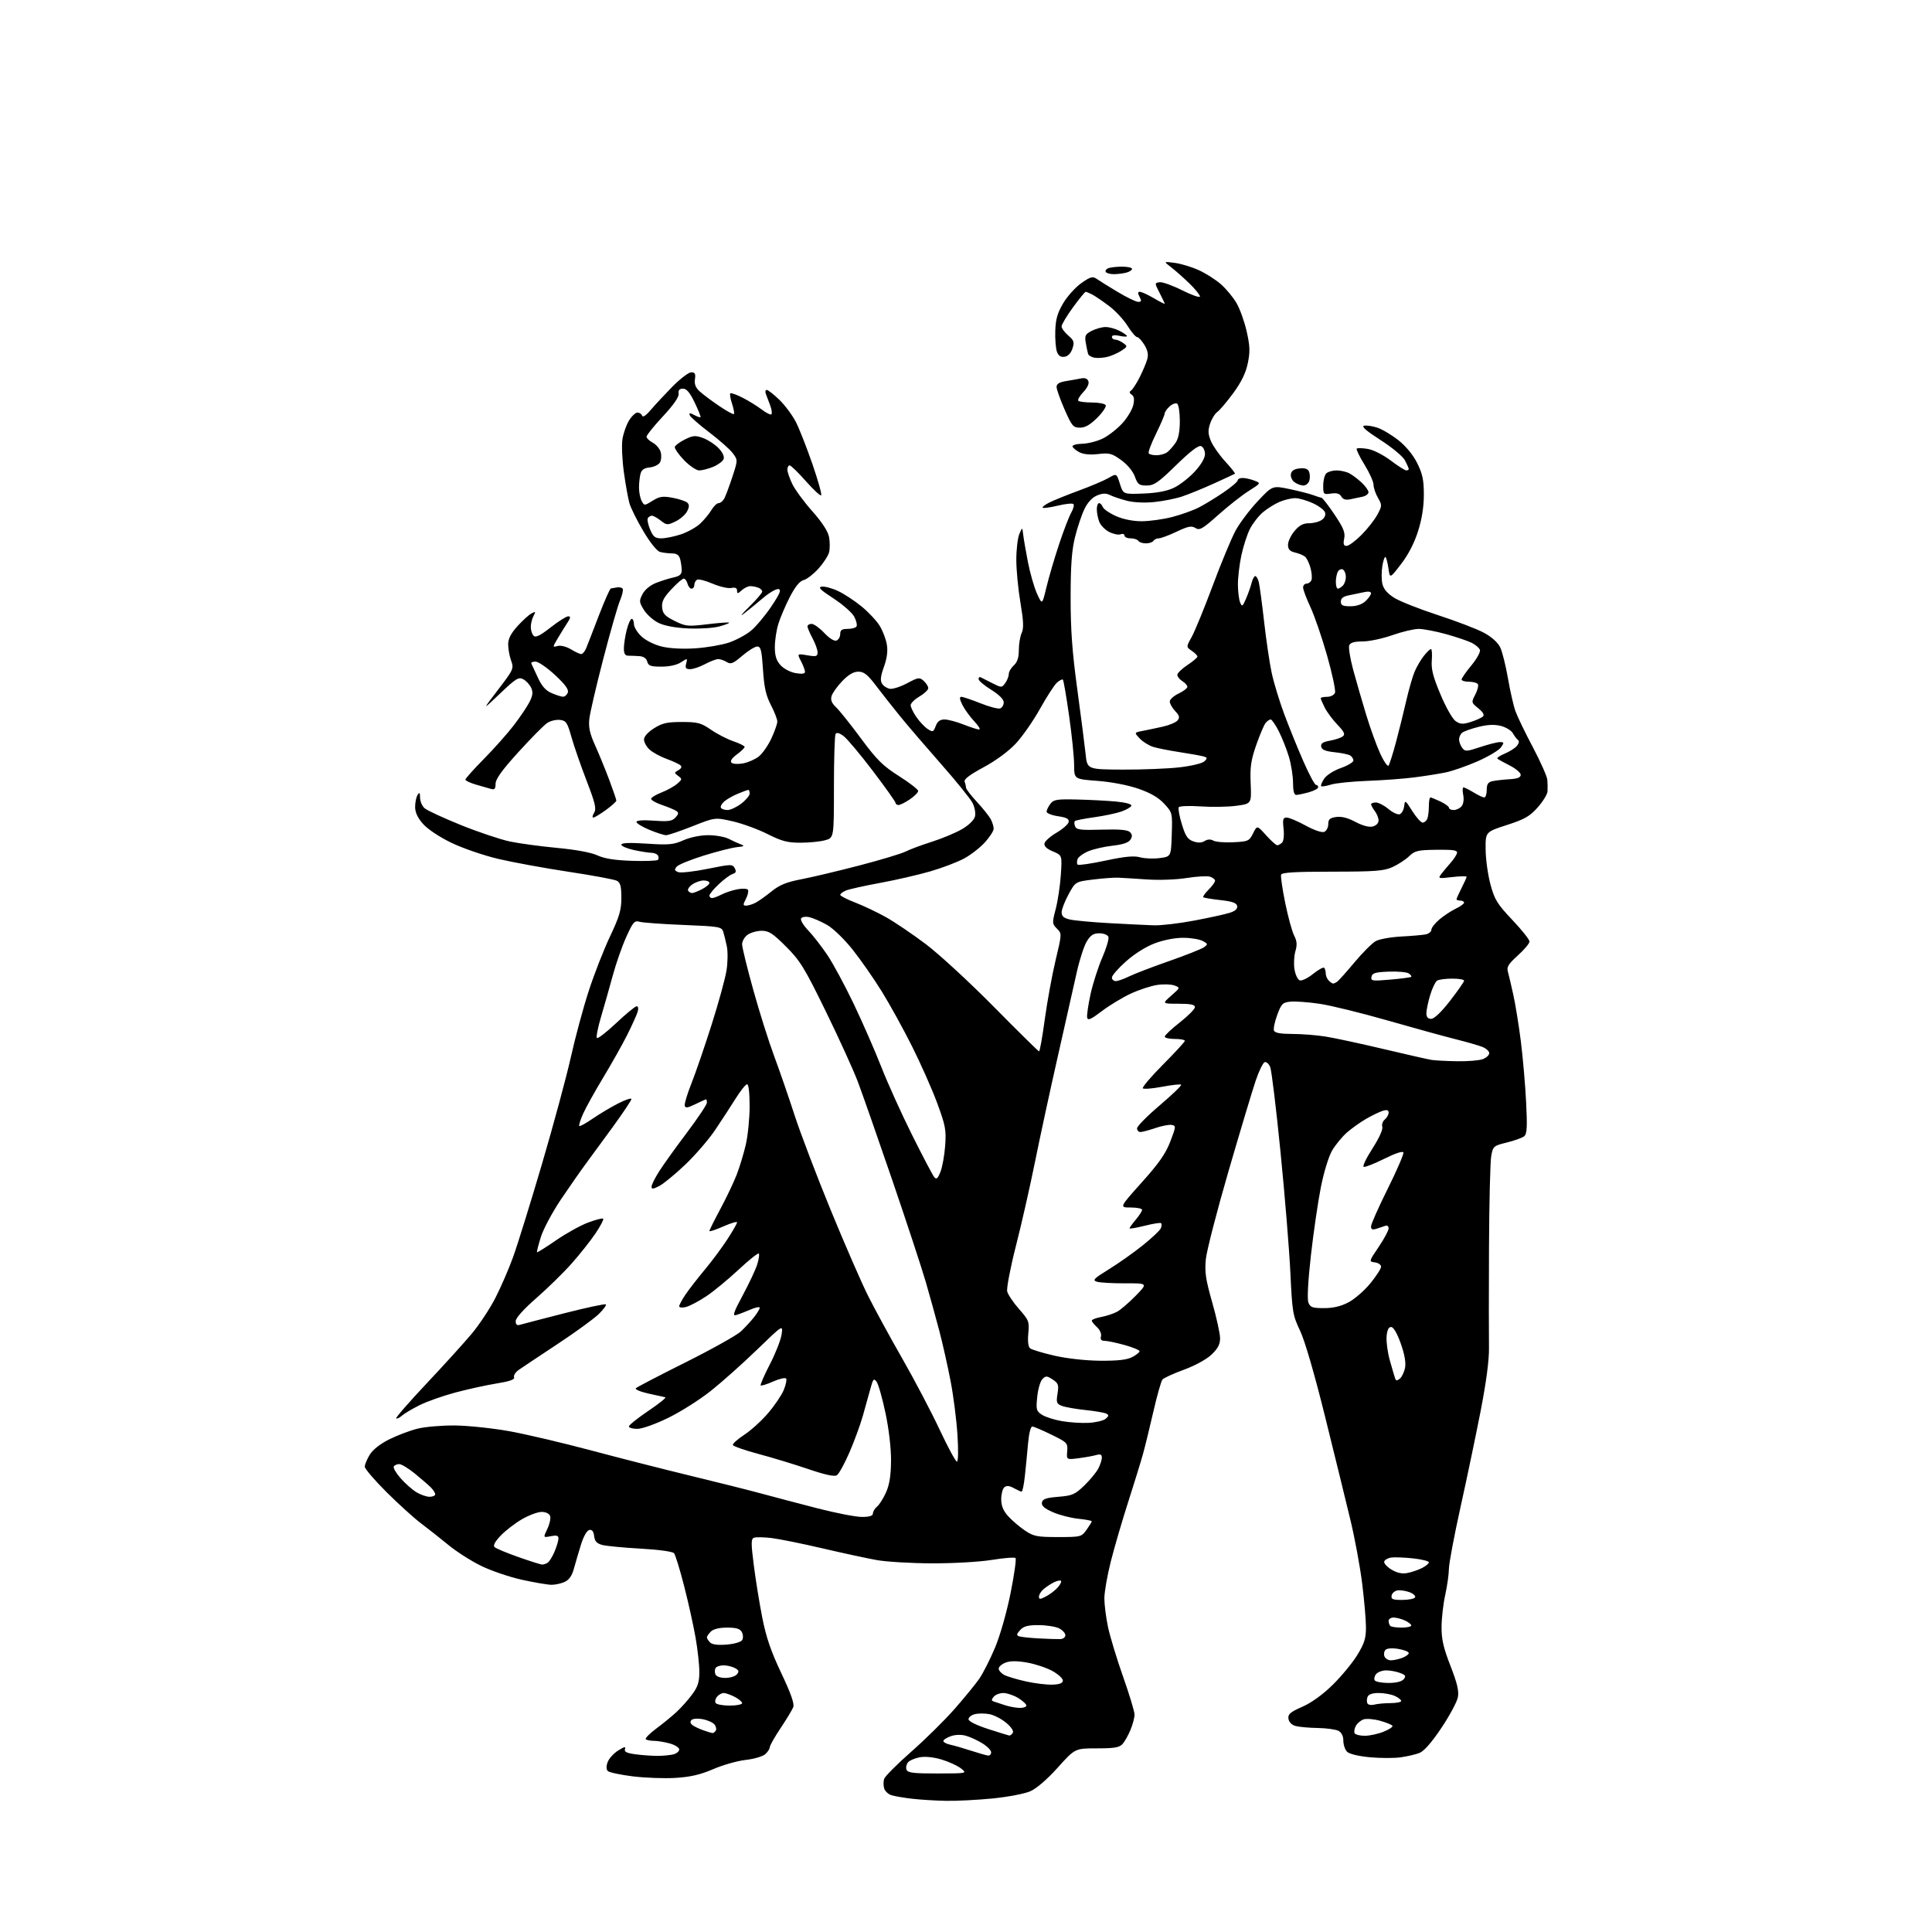 <?xml version="1.0" encoding="UTF-8" standalone="no"?>
<svg 
  version="1.1" 
  xmlns="http://www.w3.org/2000/svg" 
  xmlns:xlink="http://www.w3.org/1999/xlink" 
  xmlns:svg="http://www.w3.org/2000/svg"
  xmlns:rdf="http://www.w3.org/1999/02/22-rdf-syntax-ns#"
  xmlns:cc="http://creativecommons.org/ns#"
  xmlns:dc="http://purl.org/dc/elements/1.1/"
  viewBox="0 0 768 768"
  width="768"
  height="768"
>
<style>svg {background-color: white; }</style>"
<path stroke="none" fill="black" fill-rule="evenodd" d="M376.08,715.86C371.91,715.79 365.80,715.41 362.50,715.02C359.20,714.64 355.51,714.00 354.30,713.61C353.09,713.22 351.82,712.02 351.48,710.95C351.14,709.88 351.13,708.17 351.45,707.15C351.77,706.14 356.59,701.30 362.16,696.40C367.73,691.51 375.48,683.86 379.39,679.42C383.30,674.97 387.74,669.53 389.27,667.34C390.79,665.14 393.62,659.55 395.56,654.92C397.58,650.10 400.21,640.85 401.72,633.27C403.18,625.99 404.06,619.73 403.69,619.35C403.31,618.98 399.07,619.31 394.25,620.09C389.37,620.88 378.87,621.48 370.50,621.45C362.25,621.43 352.35,620.84 348.50,620.15C344.65,619.46 334.88,617.35 326.79,615.46C318.70,613.57 309.61,611.74 306.60,611.38C303.59,611.03 300.49,610.98 299.72,611.28C298.53,611.73 298.52,613.35 299.64,622.16C300.36,627.85 301.87,637.23 303.01,643.00C304.55,650.86 306.46,656.42 310.57,665.09C314.36,673.08 315.84,677.26 315.34,678.59C314.94,679.64 312.67,683.40 310.31,686.94C307.94,690.48 306.00,693.89 306.00,694.53C306.00,695.17 305.19,696.42 304.21,697.31C303.22,698.20 299.73,699.23 296.46,699.59C293.18,699.95 287.37,701.60 283.55,703.25C278.42,705.46 274.50,706.37 268.55,706.74C264.12,707.01 256.48,706.74 251.56,706.13C246.65,705.52 242.17,704.57 241.62,704.02C240.96,703.36 240.94,702.11 241.56,700.45C242.07,699.04 243.97,696.96 245.76,695.84C248.13,694.35 248.86,694.19 248.46,695.25C248.03,696.36 249.04,696.87 252.59,697.36C255.17,697.71 259.13,697.99 261.39,697.99C263.65,697.98 266.51,697.70 267.75,697.37C268.99,697.04 270.00,696.17 270.00,695.43C270.00,694.70 268.31,693.63 266.25,693.05C264.19,692.48 261.34,692.01 259.92,692.01C258.50,692.00 257.05,691.71 256.70,691.37C256.35,691.02 258.19,689.15 260.78,687.21C263.38,685.28 267.02,682.30 268.87,680.60C270.73,678.89 273.54,675.74 275.12,673.60C277.41,670.50 278.00,668.65 278.00,664.60C278.00,661.79 277.32,655.64 276.49,650.93C275.67,646.22 273.63,637.01 271.95,630.48C270.28,623.94 268.48,618.08 267.95,617.44C267.39,616.77 261.94,616.01 254.68,615.61C247.90,615.23 241.04,614.57 239.43,614.15C237.22,613.56 236.42,612.69 236.18,610.62C235.96,608.74 235.35,607.98 234.26,608.19C233.31,608.37 231.97,610.72 230.95,614.00C230.01,617.02 228.74,621.34 228.13,623.59C227.37,626.38 226.21,628.04 224.46,628.84C223.06,629.48 220.69,629.99 219.20,629.98C217.72,629.97 212.45,629.07 207.50,627.99C202.55,626.90 195.22,624.40 191.22,622.44C187.21,620.47 181.36,616.73 178.22,614.13C175.07,611.54 170.25,607.73 167.50,605.67C164.75,603.62 158.56,598.02 153.75,593.24C148.94,588.46 145.00,583.86 145.00,583.02C145.01,582.19 145.89,580.05 146.97,578.28C148.18,576.29 151.13,573.96 154.72,572.17C157.90,570.58 162.97,568.66 166.00,567.91C169.03,567.16 175.78,566.59 181.00,566.65C186.22,566.72 195.90,567.74 202.50,568.93C209.10,570.12 223.72,573.56 235.00,576.57C246.28,579.58 264.05,584.11 274.50,586.64C284.95,589.16 297.55,592.33 302.50,593.67C307.45,595.01 317.50,597.66 324.84,599.55C332.18,601.45 340.17,603.00 342.59,603.00C345.67,603.00 347.00,602.58 347.00,601.62C347.00,600.86 347.75,599.63 348.66,598.87C349.58,598.12 351.18,595.57 352.23,593.20C353.58,590.16 354.16,586.49 354.20,580.67C354.23,575.72 353.36,568.16 352.00,561.73C350.76,555.85 349.18,550.26 348.48,549.30C347.35,547.76 347.07,548.08 346.00,552.03C345.33,554.49 343.95,559.42 342.94,563.00C341.92,566.58 339.52,573.10 337.60,577.50C335.69,581.90 333.47,585.92 332.67,586.43C331.68,587.06 328.06,586.28 321.36,584.00C315.94,582.15 307.02,579.44 301.55,577.98C296.08,576.52 291.48,574.91 291.32,574.41C291.17,573.91 293.21,572.08 295.86,570.35C298.51,568.62 302.77,564.75 305.32,561.76C307.88,558.77 310.66,554.66 311.52,552.62C312.37,550.58 312.82,548.51 312.51,548.02C312.21,547.53 309.91,548.04 307.40,549.15C304.89,550.26 302.63,550.97 302.39,550.72C302.14,550.48 303.77,546.73 306.01,542.39C308.26,538.05 310.36,532.70 310.69,530.50C311.29,526.50 311.29,526.50 300.90,536.55C295.18,542.08 286.90,549.46 282.50,552.95C278.10,556.45 270.48,561.26 265.57,563.65C260.51,566.12 255.21,568.00 253.32,568.00C251.50,568.00 250.00,567.56 250.00,567.03C250.00,566.50 253.47,563.72 257.72,560.85C261.96,557.99 265.00,555.55 264.47,555.44C263.94,555.32 260.90,554.65 257.72,553.95C254.54,553.24 252.31,552.29 252.76,551.84C253.22,551.38 262.12,546.75 272.55,541.54C282.97,536.33 292.85,530.81 294.50,529.27C296.15,527.73 298.51,525.17 299.75,523.60C300.99,522.02 302.00,520.33 302.00,519.85C302.00,519.37 300.31,519.70 298.25,520.60C296.19,521.49 293.65,522.46 292.61,522.76C291.09,523.20 291.59,521.71 295.25,514.90C297.74,510.28 300.32,504.78 300.99,502.68C301.65,500.58 301.95,498.61 301.63,498.30C301.32,497.99 297.68,500.90 293.54,504.76C289.41,508.63 283.62,513.39 280.69,515.33C277.75,517.28 274.15,519.18 272.68,519.55C271.15,519.93 270.00,519.80 270.00,519.25C270.00,518.72 271.12,516.62 272.50,514.60C273.87,512.57 277.33,508.12 280.17,504.71C283.02,501.29 287.07,495.84 289.17,492.59C291.28,489.35 293.00,486.33 293.00,485.90C293.00,485.47 290.53,486.20 287.50,487.54C284.48,488.88 282.00,489.69 282.00,489.34C282.00,488.99 283.96,485.06 286.35,480.60C288.74,476.15 291.65,470.02 292.83,467.00C294.00,463.98 295.64,458.57 296.47,455.00C297.29,451.43 297.98,444.56 297.99,439.75C297.99,434.50 297.59,431.00 296.99,431.00C296.43,431.00 294.36,433.59 292.39,436.75C290.41,439.91 286.72,445.57 284.18,449.33C281.64,453.09 276.31,459.25 272.33,463.03C268.36,466.80 263.73,470.60 262.05,471.47C259.64,472.72 259.00,472.77 259.00,471.72C259.00,470.99 260.34,468.28 261.98,465.70C263.61,463.12 268.56,456.21 272.98,450.35C277.39,444.49 281.00,439.09 281.00,438.35C281.00,437.61 280.86,437.00 280.68,437.00C280.50,437.00 278.59,437.87 276.43,438.92C273.33,440.44 272.43,440.56 272.19,439.50C272.02,438.75 273.20,434.85 274.80,430.82C276.41,426.80 280.02,416.30 282.82,407.50C285.62,398.70 288.32,388.89 288.81,385.70C289.31,382.51 289.36,378.23 288.93,376.20C288.51,374.16 287.86,371.55 287.50,370.40C286.88,368.42 285.95,368.26 271.67,367.68C263.33,367.35 255.48,366.78 254.24,366.42C252.23,365.83 251.65,366.49 248.96,372.43C247.30,376.10 244.87,383.02 243.58,387.80C242.28,392.59 240.18,399.98 238.92,404.22C237.65,408.47 236.92,412.25 237.28,412.62C237.65,412.99 241.12,410.30 245.00,406.64C248.87,402.99 252.51,400.00 253.09,400.00C253.71,400.00 253.86,400.92 253.46,402.25C253.09,403.49 251.21,407.63 249.29,411.46C247.36,415.29 243.07,422.92 239.74,428.43C236.41,433.94 232.82,440.41 231.76,442.81C230.70,445.20 230.03,447.36 230.27,447.61C230.51,447.85 232.94,446.51 235.67,444.63C238.40,442.76 242.96,440.04 245.82,438.59C248.67,437.15 251.00,436.38 251.00,436.88C251.00,437.38 247.77,442.23 243.83,447.65C239.89,453.07 235.00,459.75 232.96,462.50C230.92,465.25 226.45,471.65 223.02,476.73C219.60,481.81 215.99,488.56 215.00,491.73C214.01,494.90 213.32,497.63 213.47,497.79C213.62,497.94 217.02,495.81 221.03,493.05C225.04,490.28 230.78,487.10 233.79,485.98C236.80,484.85 239.50,484.16 239.78,484.45C240.07,484.74 238.71,487.34 236.77,490.23C234.82,493.13 230.59,498.48 227.36,502.13C224.14,505.78 217.79,512.00 213.25,515.97C208.13,520.44 205.00,523.93 205.00,525.16C205.00,526.57 205.50,526.99 206.75,526.61C207.71,526.33 215.65,524.26 224.39,522.02C233.14,519.79 240.54,518.21 240.84,518.51C241.15,518.82 239.85,520.58 237.95,522.42C236.05,524.27 228.65,529.64 221.50,534.36C214.35,539.08 207.46,543.67 206.18,544.57C204.91,545.47 204.08,546.77 204.35,547.47C204.70,548.38 202.69,549.10 197.42,549.95C193.33,550.61 185.95,552.23 181.01,553.55C176.06,554.87 169.65,557.14 166.76,558.59C163.87,560.04 160.71,561.92 159.74,562.77C158.78,563.63 157.76,564.10 157.49,563.82C157.22,563.55 162.67,557.29 169.62,549.91C176.56,542.54 184.65,533.62 187.59,530.09C190.54,526.56 194.70,520.26 196.85,516.09C199.00,511.92 202.19,504.58 203.93,499.79C205.67,495.00 210.84,478.35 215.42,462.79C219.99,447.23 225.16,428.10 226.91,420.28C228.65,412.46 231.85,400.61 234.02,393.94C236.18,387.28 239.99,377.53 242.48,372.28C246.23,364.35 247.00,361.74 247.00,356.90C247.00,352.34 246.61,350.86 245.23,350.12C244.25,349.60 235.59,347.99 225.98,346.54C216.37,345.08 203.78,342.78 198.00,341.41C192.22,340.04 183.85,337.16 179.39,335.00C174.65,332.71 169.97,329.59 168.14,327.50C166.00,325.07 165.00,322.91 165.02,320.72C165.02,318.95 165.47,316.82 166.00,316.00C166.76,314.82 166.97,315.05 166.98,317.10C166.99,318.52 167.79,320.40 168.75,321.26C169.71,322.13 176.21,325.14 183.19,327.96C190.17,330.78 198.95,333.72 202.69,334.51C206.44,335.29 214.90,336.44 221.50,337.06C228.92,337.75 235.03,338.89 237.50,340.03C240.29,341.32 244.42,341.97 251.17,342.19C256.48,342.36 261.14,342.19 261.52,341.82C261.89,341.44 261.90,340.65 261.54,340.07C261.18,339.48 260.03,339.00 258.99,339.00C257.95,339.00 254.83,338.51 252.05,337.92C249.27,337.32 247.00,336.35 247.00,335.77C247.00,335.04 250.19,334.91 257.08,335.36C265.91,335.94 267.73,335.77 271.71,334.01C274.40,332.82 278.42,332.00 281.55,332.00C284.46,332.00 288.11,332.65 289.67,333.45C291.23,334.25 293.40,335.24 294.50,335.65C296.13,336.26 295.84,336.47 293.00,336.75C291.07,336.94 285.15,338.44 279.84,340.08C274.53,341.73 269.65,343.72 268.98,344.52C268.01,345.69 268.13,346.11 269.60,346.68C270.60,347.06 275.85,346.48 281.28,345.38C290.61,343.49 291.18,343.47 292.07,345.12C292.77,346.44 292.56,347.01 291.21,347.43C290.22,347.75 287.74,349.58 285.71,351.50C283.67,353.42 282.00,355.45 282.00,356.00C282.00,356.55 282.47,357.00 283.05,357.00C283.63,357.00 285.33,356.36 286.83,355.59C288.34,354.81 291.19,353.87 293.17,353.50C295.15,353.12 297.02,353.23 297.33,353.73C297.64,354.23 297.27,355.85 296.51,357.32C295.30,359.66 295.31,360.00 296.63,360.00C297.45,360.00 299.11,359.49 300.32,358.87C301.52,358.25 304.38,356.22 306.67,354.37C309.87,351.78 312.61,350.66 318.44,349.54C322.62,348.74 333.03,346.27 341.57,344.05C350.11,341.82 358.39,339.33 359.98,338.51C361.57,337.69 366.25,335.94 370.39,334.63C374.53,333.31 379.96,331.04 382.45,329.58C385.13,328.01 387.22,325.96 387.57,324.57C387.90,323.25 387.47,320.87 386.58,319.15C385.71,317.47 380.16,310.60 374.25,303.90C368.34,297.19 361.02,288.66 358.00,284.96C354.98,281.25 350.59,275.69 348.26,272.61C344.87,268.14 343.44,267.00 341.21,267.00C339.28,267.00 337.29,268.16 334.81,270.75C332.83,272.81 330.92,275.48 330.57,276.67C330.10,278.23 330.60,279.50 332.37,281.17C333.72,282.45 338.18,288.04 342.29,293.60C348.60,302.12 350.96,304.45 357.38,308.52C361.57,311.18 365.00,313.83 364.99,314.42C364.99,315.02 363.50,316.51 361.68,317.75C359.86,318.99 357.84,320.00 357.19,320.00C356.53,320.00 356.00,319.63 356.00,319.17C356.00,318.72 351.92,312.98 346.94,306.42C341.96,299.86 336.74,293.64 335.34,292.60C333.68,291.35 332.58,291.06 332.15,291.76C331.79,292.35 331.50,301.88 331.50,312.93C331.50,333.04 331.50,333.04 328.00,334.01C326.07,334.55 321.68,334.99 318.23,334.99C313.05,335.00 310.74,334.39 305.06,331.53C301.28,329.62 295.04,327.35 291.21,326.48C284.25,324.90 284.25,324.90 275.27,328.45C270.33,330.40 265.61,332.00 264.78,332.00C263.95,332.00 260.96,331.04 258.13,329.87C255.31,328.69 253.00,327.28 253.00,326.73C253.00,326.11 255.65,325.92 259.97,326.23C265.77,326.64 267.20,326.43 268.53,324.96C269.81,323.55 269.87,323.03 268.83,322.35C268.11,321.88 265.57,320.82 263.17,320.00C260.77,319.18 258.82,318.08 258.83,317.56C258.84,317.04 260.69,315.90 262.94,315.03C265.18,314.15 267.99,312.60 269.18,311.58C271.21,309.84 271.24,309.65 269.60,308.45C267.95,307.24 267.96,307.12 269.68,306.15C270.85,305.49 271.15,304.81 270.50,304.23C269.95,303.73 267.44,302.57 264.92,301.65C262.40,300.72 259.36,299.05 258.17,297.94C256.98,296.83 256.00,295.05 256.00,293.97C256.00,292.79 257.56,291.04 259.98,289.51C263.26,287.44 265.20,287.00 271.05,287.00C277.33,287.00 278.65,287.35 282.61,290.07C285.06,291.76 289.08,293.83 291.54,294.67C293.99,295.50 296.00,296.51 296.00,296.91C296.00,297.30 294.61,298.65 292.90,299.91C290.91,301.39 290.15,302.55 290.77,303.17C291.31,303.71 293.36,303.83 295.38,303.46C297.38,303.08 300.19,301.85 301.63,300.72C303.07,299.58 305.31,296.37 306.62,293.58C307.92,290.79 308.98,287.75 308.99,286.84C309.00,285.93 307.85,282.97 306.45,280.26C304.47,276.46 303.76,273.25 303.30,266.17C302.80,258.50 302.43,257.00 301.03,257.00C300.11,257.00 297.43,258.65 295.07,260.67C291.43,263.79 290.50,264.17 288.90,263.17C287.87,262.53 286.34,262.00 285.51,262.00C284.68,262.00 282.31,262.90 280.26,264.00C278.21,265.10 275.55,266.00 274.36,266.00C272.60,266.00 272.30,265.57 272.77,263.77C273.34,261.57 273.31,261.57 270.71,263.27C269.07,264.34 266.12,265.00 262.94,265.00C258.65,265.00 257.73,264.67 257.29,263.00C256.95,261.71 255.83,260.94 254.13,260.82C252.69,260.72 250.71,260.65 249.75,260.65C248.49,260.66 248.00,259.86 248.00,257.77C248.00,256.18 248.50,252.89 249.12,250.44C249.73,248.00 250.63,246.00 251.12,246.00C251.60,246.00 252.00,246.94 252.00,248.10C252.00,249.25 253.35,251.46 255.00,253.00C256.72,254.61 260.18,256.32 263.13,257.03C266.26,257.78 271.46,258.05 276.39,257.72C280.85,257.42 286.83,256.40 289.68,255.46C292.53,254.51 296.49,252.39 298.49,250.75C300.49,249.10 304.13,244.77 306.58,241.13C310.04,235.97 310.68,234.43 309.47,234.17C308.61,233.98 305.87,235.56 303.38,237.67C300.89,239.78 297.42,242.61 295.67,243.97C293.93,245.32 294.86,244.11 297.75,241.27C300.64,238.43 303.00,235.69 303.00,235.16C303.00,234.64 302.29,233.94 301.42,233.61C300.55,233.27 299.12,233.00 298.25,233.00C297.37,233.00 295.83,233.74 294.83,234.65C293.26,236.08 293.00,236.10 293.00,234.79C293.00,233.74 292.28,233.41 290.64,233.73C289.35,233.98 286.00,233.19 283.20,231.99C280.41,230.79 277.64,230.10 277.06,230.46C276.48,230.82 276.00,231.77 276.00,232.56C276.00,233.35 275.51,234.00 274.91,234.00C274.30,234.00 273.58,233.10 273.29,232.00C273.00,230.90 272.33,230.00 271.81,230.00C271.28,230.00 269.06,231.91 266.88,234.25C263.79,237.56 262.98,239.16 263.21,241.50C263.45,243.96 264.34,244.92 268.19,246.83C272.59,249.01 273.42,249.09 281.19,248.15C285.75,247.60 289.65,247.31 289.84,247.51C290.04,247.71 288.26,248.39 285.89,249.03C283.53,249.67 277.97,250.02 273.54,249.81C268.46,249.58 264.13,248.77 261.77,247.61C259.71,246.61 257.10,244.28 255.96,242.44C254.06,239.35 254.01,238.88 255.41,236.17C256.31,234.43 258.45,232.64 260.71,231.75C262.80,230.92 265.96,229.93 267.75,229.54C270.21,229.01 271.00,228.31 270.99,226.67C270.98,225.48 270.70,223.49 270.37,222.25C269.94,220.64 269.01,220.00 267.13,219.99C265.69,219.98 263.56,219.72 262.40,219.41C261.15,219.07 258.48,215.77 255.75,211.17C253.24,206.95 250.74,201.93 250.20,200.00C249.66,198.07 248.66,192.55 248.00,187.72C247.33,182.89 247.07,177.02 247.42,174.68C247.77,172.35 248.94,168.99 250.01,167.22C251.09,165.45 252.61,164.00 253.40,164.00C254.19,164.00 255.02,164.56 255.26,165.25C255.52,166.01 256.82,165.16 258.59,163.05C260.19,161.16 264.06,157.00 267.19,153.80C270.33,150.61 273.74,148.00 274.77,148.00C276.26,148.00 276.57,148.58 276.25,150.75C275.96,152.71 276.52,154.12 278.17,155.62C279.45,156.78 282.93,159.38 285.89,161.39C288.86,163.40 291.49,164.84 291.74,164.59C291.99,164.34 291.66,162.50 291.00,160.50C290.34,158.50 290.03,156.64 290.30,156.36C290.58,156.09 292.76,156.86 295.15,158.07C297.54,159.29 300.97,161.41 302.78,162.78C304.58,164.16 306.32,165.01 306.64,164.69C306.97,164.37 306.78,162.84 306.22,161.30C305.66,159.76 304.89,157.71 304.50,156.75C304.10,155.79 304.23,155.00 304.77,155.00C305.31,155.00 307.60,156.78 309.85,158.97C312.09,161.15 315.05,165.14 316.42,167.84C317.79,170.54 320.73,178.05 322.97,184.53C325.20,191.00 326.76,196.57 326.43,196.90C326.11,197.23 323.36,194.68 320.33,191.25C317.29,187.81 314.40,185.00 313.90,185.00C313.41,185.00 313.00,185.76 313.00,186.68C313.00,187.61 313.89,190.20 314.97,192.44C316.06,194.68 319.63,199.55 322.93,203.25C326.82,207.64 329.14,211.21 329.56,213.49C329.92,215.41 329.93,218.13 329.58,219.52C329.24,220.91 327.33,223.84 325.35,226.04C323.36,228.23 320.71,230.29 319.44,230.60C317.89,230.99 316.10,233.19 313.96,237.34C312.22,240.73 310.17,245.53 309.41,248.00C308.64,250.47 308.02,254.61 308.01,257.19C308.00,260.66 308.59,262.54 310.25,264.40C311.52,265.81 314.14,267.20 316.25,267.57C318.81,268.01 320.00,267.85 320.00,267.06C320.00,266.42 319.29,264.53 318.42,262.85C316.84,259.80 316.84,259.80 320.92,260.49C324.47,261.09 325.00,260.94 325.00,259.32C325.00,258.30 324.10,255.79 323.00,253.74C321.90,251.69 321.00,249.56 321.00,249.00C321.00,248.45 321.73,248.00 322.63,248.00C323.53,248.00 325.79,249.62 327.66,251.60C329.71,253.77 331.63,254.97 332.52,254.63C333.34,254.32 334.00,253.15 334.00,252.03C334.00,250.45 334.65,250.00 336.94,250.00C338.56,250.00 340.15,249.56 340.48,249.03C340.81,248.50 340.41,246.76 339.59,245.18C338.78,243.60 335.06,240.32 331.34,237.90C326.04,234.45 325.03,233.43 326.68,233.19C327.84,233.03 330.76,233.82 333.16,234.95C335.57,236.08 339.78,238.85 342.52,241.10C345.26,243.35 348.49,246.80 349.69,248.77C350.90,250.73 352.18,254.08 352.53,256.20C352.98,258.81 352.60,261.66 351.38,265.07C350.03,268.81 349.84,270.53 350.64,271.80C351.22,272.73 352.64,273.64 353.78,273.81C354.93,273.98 358.01,272.98 360.63,271.58C365.06,269.23 365.52,269.16 367.20,270.68C368.19,271.58 369.00,272.87 369.00,273.56C369.00,274.24 367.42,275.73 365.50,276.87C363.57,278.00 362.00,279.56 362.00,280.32C362.00,281.08 363.01,283.19 364.25,285.00C365.49,286.81 367.50,288.95 368.73,289.76C370.82,291.12 371.03,291.05 371.96,288.61C372.66,286.76 373.68,286.00 375.44,286.00C376.81,286.00 380.21,286.90 383.00,288.00C385.79,289.10 388.60,290.00 389.23,290.00C389.87,290.00 389.00,288.54 387.31,286.75C385.61,284.96 383.49,282.04 382.59,280.25C381.44,277.97 381.31,277.00 382.15,277.00C382.80,277.00 386.23,278.16 389.77,279.57C393.30,280.98 396.82,281.90 397.60,281.60C398.37,281.31 399.00,280.22 399.00,279.18C399.00,278.00 397.13,276.14 394.00,274.19C391.25,272.48 389.00,270.58 389.00,269.96C389.00,269.34 389.34,269.00 389.75,269.19C390.16,269.39 392.23,270.43 394.34,271.51C398.14,273.43 398.21,273.43 399.59,271.54C400.37,270.48 401.00,268.87 401.00,267.96C401.00,267.05 401.90,265.50 403.00,264.50C404.41,263.22 405.00,261.42 405.00,258.39C405.00,256.03 405.51,252.98 406.13,251.62C407.00,249.71 406.88,246.92 405.63,239.51C404.73,234.21 404.00,226.55 404.00,222.50C404.00,218.45 404.54,213.86 405.19,212.32C406.39,209.50 406.39,209.50 406.73,212.50C406.92,214.15 407.78,219.10 408.63,223.50C409.49,227.90 411.11,233.53 412.23,236.00C414.28,240.50 414.28,240.50 415.96,233.50C416.88,229.65 419.13,222.00 420.95,216.50C422.77,211.00 424.97,205.28 425.83,203.78C426.69,202.29 427.08,200.75 426.70,200.37C426.32,199.99 423.53,200.27 420.50,201.00C417.47,201.73 414.76,202.10 414.49,201.82C414.21,201.55 415.45,200.59 417.24,199.71C419.03,198.82 424.32,196.68 429.00,194.96C433.68,193.24 438.93,191.01 440.68,189.99C443.86,188.15 443.86,188.15 445.18,192.33C446.51,196.50 446.51,196.50 454.51,196.19C459.89,195.98 463.86,195.23 466.67,193.89C468.96,192.80 472.67,189.91 474.92,187.47C477.47,184.70 479.00,182.09 479.00,180.49C479.00,179.09 478.30,177.67 477.45,177.34C476.40,176.94 473.17,179.41 467.57,184.87C460.44,191.84 458.75,193.00 455.82,193.00C452.81,193.00 452.25,192.58 451.12,189.44C450.35,187.32 448.17,184.69 445.70,182.90C442.03,180.24 441.02,179.97 436.54,180.49C433.31,180.86 430.63,180.60 429.08,179.78C427.75,179.08 426.51,178.05 426.34,177.50C426.16,176.95 427.93,176.45 430.28,176.39C432.62,176.33 436.36,175.35 438.59,174.21C440.81,173.07 444.25,170.36 446.21,168.18C448.18,166.01 450.11,162.77 450.50,160.99C451.00,158.72 450.81,157.49 449.86,156.88C448.89,156.25 448.82,155.78 449.62,155.25C450.23,154.84 451.75,152.49 453.00,150.03C454.25,147.57 455.61,144.35 456.03,142.88C456.58,140.97 456.26,139.32 454.92,137.10C453.88,135.40 452.57,134.00 452.02,134.00C451.46,134.00 449.77,132.01 448.25,129.58C446.74,127.15 443.48,123.62 441.00,121.74C438.52,119.86 435.52,117.80 434.32,117.16C433.11,116.52 431.88,116.00 431.58,116.00C431.27,116.00 428.99,118.79 426.51,122.20C424.03,125.61 422.00,129.01 422.00,129.75C422.00,130.49 423.19,132.12 424.64,133.37C426.95,135.35 427.16,136.02 426.31,138.57C425.70,140.41 424.54,141.62 423.17,141.82C421.65,142.04 420.75,141.45 420.15,139.82C419.68,138.54 419.38,134.80 419.49,131.50C419.64,126.86 420.36,124.37 422.66,120.50C424.30,117.75 427.54,114.16 429.86,112.53C433.35,110.07 434.38,109.77 435.79,110.76C436.73,111.43 440.50,113.77 444.17,115.98C447.85,118.19 451.57,120.00 452.46,120.00C453.76,120.00 453.86,119.62 453.00,118.00C452.21,116.52 452.24,116.00 453.13,116.00C453.79,116.00 456.28,117.14 458.66,118.54C461.05,119.94 463.00,120.94 463.00,120.75C463.00,120.57 462.09,118.64 460.97,116.46C458.96,112.52 458.95,112.50 460.93,112.19C462.02,112.01 466.08,113.46 469.95,115.41C473.83,117.35 477.00,118.45 477.00,117.84C477.00,117.23 475.09,114.88 472.75,112.62C470.41,110.35 467.15,107.47 465.50,106.21C462.50,103.91 462.50,103.91 467.00,104.50C469.48,104.83 473.77,106.13 476.55,107.40C479.32,108.67 483.28,111.18 485.33,112.99C487.39,114.80 490.18,118.15 491.52,120.45C492.87,122.75 494.69,127.82 495.57,131.73C496.89,137.57 496.97,139.81 496.02,144.39C495.22,148.26 493.46,151.88 490.27,156.23C487.74,159.68 484.88,163.06 483.91,163.75C482.94,164.44 481.65,166.54 481.03,168.42C480.13,171.12 480.21,172.56 481.37,175.35C482.18,177.29 484.75,180.94 487.07,183.46C489.39,185.98 491.11,188.17 490.90,188.32C490.68,188.47 486.90,190.23 482.50,192.22C478.10,194.22 472.39,196.54 469.82,197.39C467.24,198.24 462.29,199.22 458.82,199.57C455.08,199.96 450.66,199.75 448.00,199.07C445.52,198.43 442.51,197.42 441.30,196.82C439.66,196.00 438.33,196.04 436.09,196.96C434.16,197.76 432.35,199.71 431.08,202.36C429.98,204.63 428.29,209.65 427.34,213.50C426.03,218.76 425.60,224.73 425.59,237.50C425.58,250.39 426.22,259.22 428.24,274.00C429.70,284.73 431.18,296.28 431.54,299.68C432.18,305.86 432.18,305.86 446.34,305.93C454.13,305.96 464.30,305.56 468.94,305.02C473.69,304.47 478.01,303.42 478.80,302.62C480.03,301.40 479.97,301.13 478.36,300.68C477.34,300.39 473.12,299.63 469.00,299.00C464.88,298.37 460.10,297.43 458.40,296.90C456.69,296.37 454.29,294.87 453.06,293.57C450.83,291.20 450.83,291.20 454.17,290.55C456.00,290.20 459.62,289.44 462.20,288.86C464.79,288.29 467.44,287.18 468.10,286.38C469.05,285.23 468.86,284.48 467.15,282.66C465.97,281.40 465.00,279.70 465.00,278.87C465.00,278.05 466.57,276.62 468.50,275.70C470.43,274.78 472.00,273.58 472.00,273.02C472.00,272.47 471.10,271.45 470.00,270.77C468.90,270.08 468.00,268.96 468.00,268.27C468.00,267.59 469.80,265.84 472.00,264.38C474.20,262.93 476.00,261.40 476.00,260.99C476.00,260.58 474.99,259.55 473.75,258.71C471.50,257.17 471.50,257.17 473.73,253.17C474.96,250.96 478.71,241.81 482.06,232.83C485.41,223.85 489.49,214.03 491.12,211.00C492.75,207.97 496.72,202.69 499.95,199.25C505.83,192.99 505.83,192.99 512.69,194.43C516.46,195.23 520.66,196.30 522.02,196.82C523.39,197.34 524.85,197.80 525.29,197.86C525.72,197.91 528.06,200.92 530.50,204.55C534.05,209.85 534.81,211.72 534.34,214.07C533.89,216.30 534.12,217.00 535.30,217.00C536.15,217.00 538.79,215.05 541.17,212.67C543.55,210.29 546.40,206.67 547.50,204.63C549.42,201.07 549.43,200.81 547.75,197.88C546.79,196.21 546.00,193.87 546.00,192.69C546.00,191.51 544.38,187.91 542.40,184.70C540.42,181.50 539.04,178.63 539.33,178.34C539.62,178.04 541.61,178.10 543.74,178.46C545.93,178.83 549.88,180.83 552.83,183.06C555.70,185.23 558.48,187.00 559.02,187.00C559.56,187.00 560.00,186.75 560.00,186.45C560.00,186.15 559.34,184.63 558.54,183.08C557.70,181.46 553.52,177.97 548.79,174.93C543.14,171.31 541.06,169.49 542.26,169.23C543.23,169.02 545.59,169.37 547.52,170.01C549.45,170.64 553.21,172.89 555.89,175.00C558.90,177.39 561.74,180.84 563.37,184.12C565.48,188.36 566.00,190.82 566.00,196.66C566.00,201.49 565.22,206.37 563.68,211.22C562.20,215.89 559.77,220.58 556.93,224.25C552.50,230.00 552.50,230.00 551.94,226.02C551.62,223.83 551.11,221.77 550.78,221.45C550.46,221.13 549.89,222.69 549.52,224.91C549.14,227.14 549.13,230.34 549.50,232.02C549.97,234.12 551.44,235.88 554.19,237.62C556.39,239.01 564.23,242.11 571.61,244.52C578.98,246.92 587.24,250.09 589.96,251.57C593.02,253.24 595.46,255.45 596.38,257.38C597.19,259.10 598.57,264.63 599.44,269.67C600.32,274.72 601.65,280.57 602.40,282.67C603.15,284.78 606.26,291.23 609.32,297.00C612.37,302.77 614.97,308.62 615.09,310.00C615.21,311.38 615.24,313.45 615.16,314.62C615.07,315.79 613.31,318.65 611.24,320.98C608.11,324.51 606.07,325.67 598.99,327.96C590.50,330.70 590.50,330.70 590.56,337.68C590.59,341.52 591.45,347.77 592.48,351.57C594.13,357.66 595.16,359.33 601.18,365.69C604.93,369.65 608.00,373.51 608.00,374.27C608.00,375.02 605.92,377.51 603.38,379.79C599.64,383.15 598.88,384.39 599.40,386.22C599.75,387.48 600.73,391.65 601.58,395.50C602.42,399.35 603.77,407.68 604.57,414.00C605.36,420.32 606.30,431.13 606.65,438.01C607.16,448.06 607.01,450.75 605.89,451.67C605.13,452.30 602.03,453.42 599.01,454.16C593.72,455.45 593.50,455.64 592.79,459.50C592.38,461.70 591.98,478.12 591.90,496.00C591.82,513.88 591.82,531.81 591.89,535.87C591.97,540.63 590.80,549.45 588.58,560.87C586.69,570.56 583.09,587.79 580.57,599.13C578.06,610.48 575.98,621.51 575.96,623.63C575.95,625.76 575.29,630.42 574.50,634.00C573.71,637.58 573.05,643.32 573.04,646.77C573.01,651.65 573.80,655.08 576.58,662.20C579.26,669.06 580.00,672.19 579.53,674.68C579.19,676.51 576.24,682.00 572.98,686.87C569.14,692.62 566.07,696.12 564.27,696.82C562.75,697.42 559.36,698.21 556.73,698.57C554.11,698.93 548.59,698.92 544.47,698.53C540.00,698.11 536.37,697.23 535.48,696.34C534.67,695.53 534.00,693.56 534.00,691.96C534.00,690.13 533.29,688.69 532.07,688.04C531.00,687.47 527.29,686.96 523.82,686.90C520.34,686.85 516.38,686.49 515.00,686.11C513.47,685.69 512.38,684.57 512.18,683.23C511.92,681.41 512.86,680.60 517.68,678.47C521.37,676.85 525.81,673.64 529.81,669.71C533.28,666.29 537.67,660.97 539.56,657.87C542.36,653.29 543.00,651.24 542.99,646.87C542.99,643.92 542.31,636.10 541.49,629.50C540.67,622.90 538.60,611.65 536.88,604.50C535.17,597.35 530.64,578.90 526.83,563.50C522.56,546.23 518.71,533.01 516.81,529.00C513.89,522.87 513.68,521.57 512.95,506.00C512.52,496.93 510.76,475.32 509.03,458.00C507.31,440.68 505.46,425.45 504.93,424.17C504.40,422.89 503.42,422.02 502.74,422.23C502.06,422.45 500.45,425.75 499.16,429.56C497.87,433.38 493.01,449.55 488.37,465.50C483.73,481.45 479.66,497.25 479.33,500.60C478.84,505.62 479.29,508.65 481.87,517.70C483.59,523.74 485.00,530.17 485.00,531.98C485.00,534.43 484.12,536.09 481.56,538.51C479.57,540.39 474.94,542.91 470.58,544.50C466.43,546.02 462.61,547.77 462.09,548.40C461.57,549.02 459.96,554.70 458.51,561.02C457.06,567.33 455.19,574.98 454.35,578.00C453.52,581.02 450.87,589.58 448.49,597.00C446.10,604.42 442.99,615.08 441.57,620.68C440.16,626.28 439.00,632.89 439.00,635.37C439.00,637.84 439.65,642.95 440.44,646.72C441.23,650.49 443.93,659.39 446.44,666.50C448.95,673.61 451.00,680.40 451.00,681.59C451.00,682.78 450.28,685.50 449.40,687.63C448.52,689.76 447.10,692.29 446.25,693.25C444.99,694.66 443.02,695.00 436.01,695.00C427.34,695.00 427.34,695.00 420.47,702.65C416.27,707.32 412.03,710.98 409.55,712.06C407.32,713.04 400.58,714.32 394.58,714.92C388.57,715.51 380.24,715.94 376.08,715.86zM372.72,704.98C384.50,704.96 384.50,704.96 382.00,702.97C380.62,701.89 377.16,700.30 374.30,699.44C371.12,698.49 367.75,698.14 365.59,698.55C363.65,698.91 361.55,699.83 360.92,700.59C360.29,701.35 360.04,702.66 360.36,703.49C360.83,704.72 363.11,705.00 372.72,704.98zM392.75,697.86C393.44,697.94 394.00,697.36 394.00,696.58C394.00,695.80 392.44,694.20 390.54,693.02C388.63,691.84 385.69,690.49 384.01,690.00C382.11,689.46 379.81,689.52 377.97,690.16C376.34,690.73 375.00,691.59 375.00,692.08C375.00,692.56 376.24,693.23 377.75,693.55C379.26,693.87 382.98,694.94 386.00,695.93C389.02,696.91 392.06,697.78 392.75,697.86zM401.19,689.90C401.57,689.95 402.21,689.47 402.61,688.82C403.05,688.12 401.98,686.51 399.96,684.83C398.11,683.28 395.11,681.74 393.30,681.40C391.49,681.06 388.89,681.06 387.51,681.41C386.13,681.76 385.00,682.66 385.00,683.41C385.00,684.24 388.07,685.77 392.75,687.29C397.01,688.66 400.81,689.84 401.19,689.90zM542.54,690.00C544.42,690.00 547.77,689.28 549.97,688.39C552.18,687.51 553.78,686.45 553.52,686.03C553.26,685.61 551.06,684.72 548.63,684.04C546.20,683.36 543.26,683.10 542.10,683.47C540.95,683.83 539.53,685.01 538.95,686.09C538.38,687.16 538.18,688.48 538.51,689.02C538.85,689.56 540.66,690.00 542.54,690.00zM283.19,688.92C283.57,688.96 284.17,688.53 284.53,687.96C284.88,687.38 284.64,686.27 283.99,685.48C283.33,684.70 281.24,683.76 279.32,683.40C277.41,683.04 275.42,683.18 274.88,683.72C274.26,684.34 274.37,685.05 275.21,685.71C275.92,686.27 277.85,687.21 279.50,687.79C281.15,688.37 282.81,688.88 283.19,688.92zM405.25,678.92C406.76,678.96 408.00,678.54 408.00,677.99C408.00,677.43 406.54,676.08 404.75,674.99C402.96,673.90 400.32,673.01 398.87,673.00C397.43,673.00 395.69,673.67 395.01,674.49C394.02,675.68 394.05,676.06 395.14,676.41C395.89,676.65 397.85,677.29 399.50,677.84C401.15,678.39 403.74,678.88 405.25,678.92zM290.06,678.00C292.78,678.00 295.00,677.56 295.00,677.03C295.00,676.49 293.67,675.36 292.05,674.53C290.43,673.69 288.46,673.00 287.67,673.00C286.89,673.00 285.70,673.66 285.04,674.46C284.37,675.26 284.12,676.38 284.47,676.96C284.83,677.53 287.34,678.00 290.06,678.00zM546.36,677.60C547.54,677.29 550.41,677.02 552.75,677.01C555.09,677.01 557.00,676.62 557.00,676.16C557.00,675.70 555.85,674.80 554.45,674.16C553.05,673.52 550.18,673.00 548.06,673.00C545.47,673.00 544.02,673.52 543.60,674.59C543.27,675.46 543.27,676.63 543.61,677.18C543.95,677.73 545.19,677.92 546.36,677.60zM418.50,669.67C421.29,669.55 422.50,669.05 422.50,668.02C422.50,667.21 420.62,665.50 418.32,664.23C416.02,662.96 411.51,661.46 408.30,660.90C404.29,660.19 401.62,660.19 399.74,660.91C398.23,661.48 397.00,662.56 397.00,663.31C397.00,664.05 398.01,665.19 399.25,665.84C400.49,666.48 404.43,667.65 408.00,668.43C411.57,669.21 416.30,669.77 418.50,669.67zM551.94,669.00C554.98,669.00 557.21,668.45 557.99,667.52C559.01,666.29 558.76,665.86 556.54,665.02C555.07,664.46 552.60,664.00 551.06,664.00C549.51,664.00 547.70,664.66 547.04,665.46C546.37,666.26 546.12,667.38 546.47,667.96C546.83,668.53 549.29,669.00 551.94,669.00zM288.35,667.00C290.22,667.00 292.29,666.36 292.94,665.57C293.89,664.43 293.73,663.92 292.13,663.07C291.03,662.48 289.00,662.00 287.62,662.00C286.25,662.00 284.83,662.47 284.47,663.05C284.11,663.62 284.07,664.75 284.38,665.55C284.72,666.42 286.29,667.00 288.35,667.00zM552.90,660.00C553.98,660.00 556.02,659.56 557.43,659.02C558.85,658.49 560.00,657.63 560.00,657.11C560.00,656.60 558.16,655.86 555.90,655.48C553.46,655.07 551.39,655.21 550.77,655.83C550.20,656.40 550.01,657.57 550.34,658.43C550.67,659.29 551.82,660.00 552.90,660.00zM288.84,653.75C291.85,653.51 294.55,652.73 295.02,651.96C295.49,651.21 295.43,649.81 294.90,648.80C294.17,647.44 292.73,647.00 289.04,647.00C285.92,647.00 283.57,647.57 282.57,648.57C281.71,649.44 281.00,650.47 281.00,650.87C281.00,651.27 281.56,652.18 282.25,652.89C283.08,653.74 285.31,654.03 288.84,653.75zM421.50,651.57C422.60,651.53 423.50,650.84 423.50,650.03C423.50,649.22 422.38,647.99 421.00,647.29C419.62,646.60 415.98,646.02 412.90,646.01C408.59,646.00 406.90,646.45 405.52,647.98C404.08,649.57 404.00,650.06 405.11,650.46C405.88,650.73 409.43,651.11 413.00,651.30C416.57,651.49 420.40,651.61 421.50,651.57zM557.17,647.00C559.27,647.00 561.00,646.62 561.00,646.16C561.00,645.70 559.85,644.80 558.45,644.16C557.05,643.52 555.03,643.00 553.95,643.00C552.88,643.00 552.00,643.60 552.00,644.33C552.00,645.07 552.30,645.97 552.67,646.33C553.03,646.70 555.06,647.00 557.17,647.00zM415.75,634.63C417.27,633.85 419.36,632.26 420.41,631.10C421.46,629.94 422.06,628.73 421.75,628.41C421.43,628.10 420.12,628.38 418.84,629.05C417.55,629.71 415.71,630.94 414.75,631.78C413.79,632.62 413.00,633.93 413.00,634.68C413.00,635.83 413.45,635.82 415.75,634.63zM557.37,636.00C559.85,636.00 562.16,635.55 562.50,635.00C562.84,634.45 561.89,633.53 560.38,632.95C558.87,632.38 556.71,632.04 555.58,632.20C554.45,632.37 553.37,633.29 553.19,634.25C552.91,635.71 553.61,636.00 557.37,636.00zM559.42,625.30C561.11,624.98 563.74,624.09 565.25,623.33C566.76,622.57 568.00,621.55 568.00,621.05C568.00,620.56 565.16,619.86 561.70,619.48C558.23,619.11 554.33,618.96 553.03,619.15C551.72,619.34 550.48,620.05 550.25,620.72C550.03,621.39 551.31,622.83 553.09,623.91C555.33,625.27 557.30,625.70 559.42,625.30zM215.50,621.94C216.05,621.96 217.05,621.62 217.71,621.20C218.38,620.78 219.61,618.77 220.46,616.75C221.31,614.72 222.00,612.39 222.00,611.56C222.00,610.41 221.27,610.20 218.95,610.66C215.90,611.27 215.90,611.27 217.59,607.73C218.52,605.78 219.01,603.47 218.67,602.59C218.32,601.66 216.91,601.00 215.28,601.01C213.75,601.01 210.25,602.32 207.50,603.91C204.75,605.50 200.95,608.43 199.05,610.41C196.81,612.75 195.94,614.34 196.58,614.98C197.12,615.52 201.37,617.30 206.03,618.94C210.69,620.58 214.95,621.93 215.50,621.94zM420.57,611.00C429.69,611.00 429.90,610.94 431.93,608.10C433.07,606.50 434.00,604.99 434.00,604.74C434.00,604.48 431.56,604.03 428.58,603.72C425.59,603.41 421.06,602.23 418.50,601.10C415.12,599.61 413.94,598.56 414.18,597.27C414.45,595.87 415.82,595.40 420.71,595.00C426.27,594.55 427.33,594.09 431.04,590.50C433.31,588.30 435.80,585.28 436.58,583.80C437.36,582.31 438.00,580.35 438.00,579.43C438.00,578.18 437.44,577.93 435.75,578.41C434.51,578.76 431.35,579.33 428.73,579.67C423.95,580.28 423.95,580.28 424.23,576.89C424.49,573.63 424.25,573.38 418.00,570.32C414.43,568.57 411.00,567.10 410.38,567.07C409.72,567.03 409.03,569.74 408.67,573.75C408.35,577.46 407.77,583.31 407.40,586.75C407.03,590.19 406.45,592.98 406.11,592.96C405.78,592.95 404.38,592.31 403.00,591.55C401.25,590.58 400.13,590.47 399.25,591.21C398.56,591.78 398.00,593.91 398.00,595.94C398.00,598.57 398.80,600.53 400.75,602.70C402.26,604.38 405.25,606.93 407.39,608.38C410.89,610.74 412.20,611.00 420.57,611.00zM170.75,595.00C171.99,595.00 173.00,594.55 173.00,594.00C173.00,593.45 172.21,592.21 171.24,591.25C170.27,590.29 167.41,587.81 164.89,585.75C162.36,583.69 159.58,582.00 158.71,582.00C157.83,582.00 156.86,582.42 156.54,582.94C156.22,583.46 157.43,585.56 159.23,587.61C161.03,589.66 163.85,592.16 165.50,593.16C167.15,594.17 169.51,594.99 170.75,595.00zM380.38,581.00C380.92,581.00 381.01,576.59 380.60,570.33C380.23,564.46 379.01,554.90 377.89,549.08C376.78,543.26 374.75,534.23 373.38,529.00C372.01,523.77 369.58,515.00 367.98,509.50C366.38,504.00 360.38,485.77 354.65,469.00C348.91,452.23 342.77,434.68 341.00,430.00C339.23,425.32 333.50,412.74 328.27,402.04C319.80,384.70 318.07,381.88 312.47,376.29C307.24,371.06 305.62,370.00 302.82,370.00C300.96,370.00 298.44,370.70 297.22,371.56C296.00,372.41 295.00,374.12 295.00,375.35C295.00,376.58 297.00,384.76 299.45,393.54C301.89,402.32 305.65,414.23 307.81,420.01C309.96,425.80 313.59,436.31 315.88,443.38C318.18,450.46 324.60,467.32 330.16,480.87C335.72,494.42 342.40,509.77 345.02,515.00C347.63,520.23 353.76,531.48 358.64,540.00C363.52,548.52 370.20,561.24 373.49,568.25C376.78,575.26 379.88,581.00 380.38,581.00zM432.69,565.61C435.54,565.46 438.61,564.74 439.50,564.00C440.79,562.93 440.85,562.50 439.81,561.95C439.09,561.56 435.37,560.92 431.55,560.52C427.73,560.12 423.51,559.38 422.17,558.88C420.00,558.05 419.82,557.54 420.38,554.01C420.94,550.52 420.71,549.86 418.45,548.37C416.17,546.88 415.71,546.86 414.38,548.19C413.56,549.01 412.63,552.18 412.32,555.23C411.79,560.32 411.95,560.92 414.16,562.37C415.49,563.24 419.04,564.39 422.04,564.91C425.04,565.44 429.84,565.75 432.69,565.61zM556.49,548.01C557.29,547.34 558.21,545.38 558.54,543.65C558.92,541.60 558.32,538.24 556.80,534.00C555.36,529.94 553.92,527.50 552.99,527.50C551.99,527.50 551.40,528.73 551.19,531.28C551.02,533.36 551.60,537.63 552.48,540.78C553.37,543.93 554.30,547.11 554.56,547.86C554.93,548.94 555.33,548.97 556.49,548.01zM437.30,540.91C444.28,540.97 447.95,540.56 450.05,539.47C451.67,538.64 453.00,537.58 453.00,537.14C453.00,536.69 450.31,535.58 447.02,534.66C443.72,533.75 440.17,533.00 439.11,533.00C437.75,533.00 437.33,532.47 437.66,531.21C437.92,530.20 437.23,528.61 436.06,527.56C434.93,526.53 434.00,525.36 434.00,524.96C434.00,524.55 435.67,523.91 437.72,523.53C439.76,523.14 442.57,522.23 443.97,521.49C445.36,520.76 448.71,517.89 451.41,515.13C456.33,510.10 456.33,510.10 447.24,510.14C442.25,510.16 437.19,509.88 436.02,509.50C434.16,508.92 434.81,508.25 440.78,504.57C444.58,502.23 450.66,497.93 454.29,495.02C457.92,492.11 461.15,489.05 461.47,488.22C461.79,487.39 461.83,486.49 461.56,486.23C461.29,485.96 458.35,486.42 455.03,487.26C451.72,488.09 449.00,488.55 449.00,488.28C449.00,488.01 450.12,486.45 451.50,484.82C452.88,483.18 454.00,481.43 454.00,480.92C454.00,480.42 451.96,480.00 449.47,480.00C444.93,480.00 444.93,480.00 453.86,470.04C460.66,462.47 463.37,458.59 465.21,453.79C467.50,447.81 467.53,447.48 465.76,447.17C464.73,446.99 461.81,447.56 459.27,448.42C456.73,449.29 454.05,450.00 453.32,450.00C452.59,450.00 452.00,449.34 452.00,448.52C452.00,447.71 456.06,443.59 461.02,439.38C465.98,435.16 469.81,431.47 469.52,431.19C469.24,430.91 465.86,431.27 462.00,432.00C458.14,432.73 454.68,433.01 454.30,432.63C453.92,432.25 457.52,428.01 462.30,423.20C467.09,418.39 471.00,414.13 471.00,413.73C471.00,413.33 469.20,413.00 467.00,413.00C464.80,413.00 463.00,412.58 463.00,412.07C463.00,411.55 465.70,409.01 469.00,406.42C472.30,403.83 475.00,401.10 475.00,400.35C475.00,399.35 473.29,399.00 468.47,399.00C461.93,399.00 461.93,399.00 465.56,395.81C469.20,392.62 469.20,392.62 466.85,391.74C465.56,391.26 462.48,391.16 460.02,391.53C457.55,391.89 452.82,393.44 449.52,394.97C446.21,396.50 441.02,399.64 438.00,401.94C433.64,405.25 432.43,405.78 432.16,404.49C431.98,403.60 432.59,399.41 433.51,395.18C434.44,390.96 436.54,384.42 438.17,380.66C439.81,376.90 440.90,373.19 440.61,372.41C440.30,371.62 438.72,371.00 437.02,371.00C434.65,371.00 433.53,371.73 432.00,374.24C430.92,376.02 429.13,381.53 428.03,386.49C426.93,391.44 423.53,406.52 420.48,420.00C417.42,433.48 413.34,452.38 411.40,462.00C409.46,471.62 406.06,486.61 403.84,495.30C401.62,503.99 400.07,512.13 400.38,513.38C400.70,514.64 402.82,517.79 405.10,520.38C409.01,524.82 409.22,525.37 408.77,530.04C408.47,533.15 408.73,535.36 409.46,535.97C410.10,536.50 414.42,537.81 419.06,538.88C424.07,540.03 431.48,540.86 437.30,540.91zM526.32,520.00C530.01,520.00 533.06,519.27 536.09,517.67C538.52,516.39 542.41,513.00 544.75,510.13C547.09,507.27 549.00,504.30 549.00,503.53C549.00,502.76 547.90,501.99 546.56,501.82C544.11,501.50 544.11,501.50 548.06,495.65C550.23,492.43 552.00,489.12 552.00,488.29C552.00,487.46 551.44,487.00 550.75,487.26C550.06,487.51 548.49,488.04 547.25,488.43C545.56,488.96 545.00,488.74 545.00,487.52C545.00,486.63 547.98,479.91 551.63,472.58C555.27,465.25 558.08,458.75 557.88,458.14C557.64,457.46 554.72,458.42 550.30,460.62C546.34,462.59 542.65,464.04 542.10,463.85C541.54,463.66 543.10,460.38 545.56,456.57C548.17,452.51 549.80,448.95 549.49,447.96C549.19,447.04 549.64,445.71 550.48,445.02C551.31,444.32 552.00,443.10 552.00,442.31C552.00,441.28 551.35,441.06 549.75,441.54C548.51,441.91 545.57,443.32 543.21,444.67C540.85,446.02 537.35,448.51 535.42,450.20C533.50,451.89 530.84,455.13 529.52,457.39C528.16,459.73 526.23,466.02 525.05,472.00C523.91,477.77 522.14,489.93 521.11,499.00C519.97,509.09 519.58,516.37 520.10,517.75C520.84,519.70 521.67,520.00 526.32,520.00zM373.82,465.90C374.57,464.06 375.42,459.39 375.71,455.53C376.18,449.19 375.87,447.51 372.55,438.50C370.52,433.00 366.01,422.84 362.54,415.92C359.07,409.00 353.66,399.19 350.52,394.12C347.38,389.05 342.18,381.58 338.95,377.52C335.64,373.35 331.21,369.06 328.79,367.68C326.43,366.34 323.29,364.96 321.81,364.61C320.27,364.26 318.83,364.46 318.45,365.09C318.07,365.69 319.34,367.83 321.27,369.84C323.19,371.85 326.62,376.27 328.90,379.65C331.17,383.03 335.90,391.80 339.41,399.15C342.91,406.49 347.85,417.78 350.38,424.24C352.91,430.70 358.41,442.85 362.60,451.24C366.79,459.63 370.73,467.12 371.34,467.88C372.24,468.98 372.72,468.60 373.82,465.90zM579.18,421.86C583.41,421.94 588.02,421.56 589.43,421.02C590.85,420.49 592.00,419.42 592.00,418.65C592.00,417.87 590.76,416.75 589.25,416.16C587.74,415.56 582.90,414.17 578.50,413.07C574.10,411.97 561.95,408.62 551.50,405.63C541.05,402.63 528.89,399.65 524.48,399.01C520.08,398.36 514.91,397.99 513.01,398.17C509.88,398.47 509.38,398.96 507.73,403.42C506.73,406.12 506.14,408.93 506.42,409.67C506.78,410.60 508.99,411.00 513.72,411.01C517.45,411.01 523.42,411.48 527.00,412.06C530.58,412.63 540.92,414.86 550.00,417.01C559.08,419.16 567.62,421.10 569.00,421.32C570.38,421.55 574.96,421.79 579.18,421.86zM413.04,417.94C413.34,417.97 414.36,412.26 415.31,405.25C416.27,398.24 418.19,387.69 419.59,381.82C422.14,371.15 422.14,371.14 420.14,369.14C418.23,367.23 418.21,366.89 419.67,361.32C420.50,358.12 421.42,352.01 421.70,347.74C422.21,339.99 422.21,339.99 418.54,338.45C416.10,337.43 414.97,336.37 415.19,335.27C415.36,334.37 417.53,332.45 420.00,331.00C422.47,329.55 424.64,327.64 424.81,326.75C425.04,325.53 424.01,324.97 420.56,324.46C418.05,324.08 416.01,323.26 416.03,322.64C416.05,322.01 416.73,320.62 417.54,319.55C418.84,317.83 420.11,317.62 428.26,317.82C433.34,317.94 440.33,318.31 443.79,318.64C447.50,319.00 449.94,319.67 449.74,320.29C449.54,320.87 447.72,321.91 445.69,322.62C443.66,323.32 438.80,324.34 434.90,324.88C431.00,325.42 427.57,326.10 427.28,326.39C426.99,326.68 427.03,327.63 427.36,328.51C427.88,329.84 429.57,330.05 437.93,329.80C445.02,329.59 448.26,329.87 449.17,330.78C450.12,331.72 450.17,332.50 449.37,333.78C448.64,334.94 446.34,335.72 442.30,336.17C439.00,336.54 434.66,337.53 432.64,338.38C430.62,339.22 428.70,340.62 428.36,341.50C428.03,342.37 428.03,343.37 428.38,343.71C428.72,344.05 433.70,343.33 439.45,342.10C447.16,340.46 450.75,340.11 453.20,340.79C455.01,341.29 458.53,341.43 461.00,341.10C465.50,340.50 465.50,340.50 465.79,331.78C466.07,323.14 466.05,323.02 462.79,319.50C460.51,317.03 457.36,315.20 452.50,313.52C448.34,312.09 441.75,310.82 436.25,310.41C427.00,309.71 427.00,309.71 426.98,304.11C426.98,301.02 426.08,292.24 424.99,284.59C423.91,276.94 422.79,270.46 422.52,270.18C422.24,269.91 421.17,270.44 420.13,271.38C419.10,272.31 416.07,277.00 413.40,281.79C410.73,286.58 406.40,292.79 403.77,295.60C400.89,298.68 395.82,302.41 390.96,305.02C385.44,307.99 383.09,309.79 383.46,310.76C383.76,311.53 384.00,312.60 384.00,313.12C384.00,313.65 385.96,316.20 388.36,318.79C390.76,321.38 393.23,324.48 393.86,325.68C394.49,326.89 395.00,328.57 395.00,329.43C395.00,330.29 393.45,332.71 391.55,334.81C389.66,336.91 385.94,339.81 383.28,341.25C380.63,342.69 374.55,345.01 369.78,346.39C365.01,347.77 356.02,349.84 349.80,350.98C343.59,352.12 337.49,353.48 336.25,354.00C335.01,354.53 334.01,355.30 334.01,355.73C334.02,356.15 336.72,357.54 340.01,358.80C343.30,360.07 348.80,362.69 352.24,364.62C355.68,366.55 362.77,371.35 368.00,375.29C373.23,379.22 385.38,390.41 395.00,400.16C404.62,409.90 412.74,417.90 413.04,417.94zM568.93,405.00C570.13,405.00 572.94,402.32 576.43,397.83C579.49,393.88 582.00,390.28 582.00,389.83C582.00,389.37 579.86,389.01 577.25,389.02C574.64,389.02 571.94,389.38 571.26,389.82C570.58,390.25 569.35,392.83 568.52,395.55C567.70,398.27 567.02,401.51 567.01,402.75C567.00,404.31 567.59,405.00 568.93,405.00zM529.95,390.98C530.25,390.98 530.98,390.64 531.56,390.23C532.14,389.83 535.25,386.35 538.47,382.50C541.69,378.65 545.49,374.86 546.91,374.09C548.33,373.31 552.88,372.50 557.00,372.28C561.12,372.07 565.51,371.68 566.75,371.43C567.99,371.17 569.00,370.34 569.00,369.57C569.00,368.80 570.45,366.96 572.22,365.47C573.99,363.98 576.92,362.05 578.72,361.19C580.52,360.33 582.00,359.26 582.00,358.81C582.00,358.37 581.33,358.00 580.50,358.00C579.67,358.00 579.00,357.76 579.00,357.46C579.00,357.16 579.90,355.16 581.00,353.00C582.10,350.84 583.00,348.83 583.00,348.53C583.00,348.23 580.41,348.28 577.25,348.65C571.70,349.30 571.55,349.26 572.95,347.41C573.75,346.36 575.40,344.38 576.63,343.00C577.85,341.62 579.00,339.87 579.18,339.10C579.44,337.98 577.82,337.72 571.11,337.80C563.59,337.89 562.44,338.16 560.11,340.40C558.67,341.77 555.70,343.70 553.50,344.69C550.08,346.23 546.61,346.49 529.58,346.50C514.79,346.50 509.56,346.81 509.26,347.72C509.04,348.39 509.77,353.45 510.90,358.96C512.02,364.47 513.61,370.28 514.43,371.87C515.57,374.07 515.69,375.56 514.94,378.13C514.40,379.98 514.23,383.22 514.58,385.32C514.92,387.42 515.85,389.39 516.65,389.70C517.45,390.00 519.83,388.87 521.93,387.17C524.04,385.48 526.04,384.37 526.38,384.71C526.72,385.05 527.00,386.07 527.00,386.97C527.00,387.87 527.54,389.14 528.20,389.80C528.86,390.46 529.65,390.99 529.95,390.98zM443.54,390.00C444.39,390.00 446.75,389.17 448.79,388.16C450.83,387.15 457.99,384.40 464.71,382.05C471.42,379.71 477.69,377.22 478.64,376.52C480.23,375.36 480.19,375.17 478.09,374.05C476.84,373.38 473.40,372.81 470.44,372.79C467.22,372.76 462.67,373.63 459.13,374.95C455.55,376.29 451.01,379.13 447.61,382.16C444.52,384.91 442.00,387.80 442.00,388.58C442.00,389.36 442.69,390.00 443.54,390.00zM552.67,389.41C556.98,389.04 560.71,388.54 560.97,388.31C561.23,388.08 560.78,387.46 559.97,386.94C559.16,386.41 555.58,386.10 552.01,386.24C546.68,386.45 545.46,386.82 545.18,388.30C544.86,389.95 545.47,390.04 552.67,389.41zM458.70,367.83C461.56,367.92 468.76,367.08 474.70,365.95C480.64,364.83 486.99,363.44 488.80,362.86C491.05,362.15 492.01,361.28 491.79,360.15C491.55,358.92 489.87,358.32 485.12,357.80C481.62,357.41 478.56,356.90 478.32,356.65C478.08,356.41 479.03,355.06 480.44,353.65C481.85,352.24 483.00,350.65 483.00,350.11C483.00,349.57 482.10,348.85 480.99,348.50C479.88,348.15 475.72,348.38 471.74,349.02C467.68,349.67 460.77,349.93 456.00,349.60C451.32,349.28 446.15,348.96 444.50,348.89C442.85,348.82 438.35,349.15 434.50,349.63C427.50,350.50 427.50,350.50 424.78,355.50C423.27,358.25 422.04,361.46 422.02,362.62C422.01,364.21 422.83,364.94 425.25,365.51C427.04,365.93 434.12,366.59 441.00,366.97C447.88,367.35 455.84,367.74 458.70,367.83zM275.11,355.00C275.65,355.00 277.43,354.31 279.05,353.47C280.67,352.64 282.00,351.51 282.00,350.97C282.00,350.44 280.98,350.00 279.72,350.00C278.47,350.00 276.44,350.71 275.21,351.57C273.97,352.43 273.23,353.56 273.54,354.07C273.86,354.58 274.56,355.00 275.11,355.00zM507.73,336.00C508.21,336.00 509.08,335.52 509.67,334.93C510.27,334.33 510.52,331.94 510.24,329.43C509.82,325.68 510.01,325.00 511.49,325.00C512.46,325.00 515.83,326.42 518.99,328.16C522.32,329.99 525.42,331.05 526.37,330.69C527.27,330.34 528.00,328.97 528.00,327.64C528.00,325.70 528.61,325.14 531.14,324.77C533.24,324.46 535.78,325.10 538.81,326.72C541.68,328.24 544.21,328.91 545.67,328.55C547.02,328.21 548.00,327.21 548.00,326.17C548.00,325.19 547.34,323.51 546.53,322.44C545.72,321.37 545.05,320.16 545.03,319.75C545.01,319.34 545.87,319.00 546.92,319.00C547.98,319.00 550.24,320.17 551.94,321.60C553.64,323.03 555.67,323.96 556.44,323.66C557.22,323.36 558.00,321.92 558.18,320.46C558.49,317.91 558.62,317.98 561.40,322.40C562.99,324.93 564.85,327.00 565.54,327.00C566.22,327.00 567.06,326.29 567.39,325.42C567.73,324.55 568.00,322.30 568.00,320.42C568.00,318.54 568.27,317.00 568.60,317.00C568.93,317.00 570.73,317.73 572.60,318.61C574.47,319.50 576.00,320.63 576.00,321.11C576.00,321.60 576.84,322.00 577.88,322.00C578.91,322.00 580.32,321.32 581.00,320.50C581.74,319.61 582.01,317.78 581.65,316.00C581.32,314.35 581.38,313.00 581.77,313.00C582.17,313.01 583.97,313.91 585.77,315.00C587.57,316.10 589.49,317.00 590.02,317.00C590.56,317.00 591.00,315.66 591.00,314.02C591.00,311.74 591.53,310.92 593.25,310.53C594.49,310.25 597.52,309.91 600.00,309.76C603.22,309.58 604.50,309.07 604.50,308.00C604.50,307.18 602.53,305.51 600.13,304.29C597.72,303.08 595.52,301.85 595.22,301.56C594.93,301.27 596.26,300.37 598.18,299.57C600.09,298.77 602.27,297.38 603.02,296.48C603.81,295.52 603.99,294.57 603.44,294.17C602.92,293.80 602.01,292.60 601.40,291.50C600.80,290.40 598.65,289.08 596.63,288.57C594.07,287.92 591.36,288.03 587.72,288.95C584.85,289.67 581.94,290.70 581.25,291.25C580.56,291.80 580.00,293.00 580.00,293.93C580.00,294.86 580.56,296.36 581.25,297.28C582.41,298.81 582.93,298.79 588.41,296.97C591.65,295.89 595.17,295.00 596.21,295.00C597.94,295.00 597.98,295.19 596.64,297.10C595.84,298.25 591.65,300.74 587.34,302.64C583.03,304.53 577.25,306.54 574.50,307.09C571.75,307.65 566.12,308.53 562.00,309.05C557.88,309.58 549.55,310.19 543.50,310.41C537.45,310.64 530.95,311.30 529.07,311.89C527.18,312.48 525.43,312.76 525.18,312.51C524.93,312.27 525.46,310.94 526.36,309.57C527.29,308.15 530.13,306.33 532.99,305.31C535.75,304.33 538.00,302.99 538.00,302.32C538.00,301.66 537.44,300.76 536.75,300.33C536.06,299.89 533.25,299.30 530.51,299.02C526.88,298.64 525.43,298.04 525.20,296.81C524.96,295.54 525.84,294.94 528.69,294.43C530.78,294.05 533.08,293.28 533.80,292.71C534.81,291.90 534.35,290.90 531.66,288.09C529.77,286.12 527.50,283.06 526.61,281.30C525.72,279.54 525.00,277.85 525.00,277.55C525.00,277.25 526.14,277.00 527.53,277.00C528.93,277.00 530.34,276.28 530.68,275.40C531.01,274.52 529.61,267.90 527.56,260.68C525.51,253.46 522.52,244.75 520.91,241.32C519.31,237.89 518.00,234.39 518.00,233.54C518.00,232.69 518.63,232.00 519.39,232.00C520.16,232.00 521.03,231.36 521.33,230.57C521.63,229.79 521.45,227.59 520.92,225.68C520.40,223.78 519.41,221.78 518.73,221.25C518.05,220.71 516.26,219.98 514.75,219.62C512.69,219.13 512.00,218.35 512.00,216.56C512.00,215.24 513.17,212.77 514.59,211.08C516.49,208.81 518.03,208.00 520.40,208.00C522.17,208.00 524.45,207.39 525.47,206.64C526.63,205.80 527.08,204.66 526.68,203.60C526.32,202.67 524.11,201.04 521.77,199.98C519.42,198.92 516.32,198.03 514.87,198.02C513.43,198.01 510.67,198.66 508.74,199.46C506.82,200.27 503.82,202.12 502.08,203.59C500.34,205.05 498.00,208.04 496.88,210.23C495.76,212.42 494.22,217.20 493.44,220.86C492.67,224.51 492.06,229.75 492.09,232.50C492.12,235.25 492.51,238.40 492.97,239.50C493.71,241.30 493.95,241.14 495.33,237.94C496.17,235.99 497.17,233.18 497.54,231.69C497.91,230.21 498.57,229.00 499.00,229.00C499.43,229.00 500.06,230.10 500.40,231.44C500.73,232.78 501.68,239.87 502.51,247.19C503.34,254.51 504.69,263.66 505.52,267.51C506.35,271.37 508.59,278.73 510.50,283.87C512.41,289.00 515.83,297.44 518.10,302.60C520.36,307.77 522.62,312.00 523.11,312.00C523.60,312.00 524.00,312.43 524.00,312.95C524.00,313.48 522.31,314.37 520.25,314.95C518.19,315.52 515.94,315.99 515.25,315.99C514.42,316.00 514.00,314.37 514.00,311.18C514.00,308.53 513.27,303.92 512.39,300.93C511.50,297.94 509.69,293.36 508.37,290.75C507.05,288.14 505.58,286.00 505.11,286.00C504.63,286.00 503.73,286.62 503.11,287.37C502.48,288.13 500.81,292.06 499.39,296.11C497.27,302.20 496.88,304.88 497.16,311.49C497.50,319.49 497.50,319.49 491.50,320.31C488.20,320.76 481.81,320.87 477.31,320.56C472.81,320.25 468.87,320.40 468.57,320.89C468.26,321.38 468.82,324.42 469.80,327.63C471.23,332.36 472.11,333.66 474.34,334.45C476.22,335.11 477.66,335.07 478.86,334.32C480.02,333.59 481.22,333.54 482.34,334.17C483.27,334.69 486.84,334.98 490.27,334.81C496.16,334.52 496.59,334.33 498.11,331.28C499.72,328.05 499.72,328.05 503.29,332.03C505.25,334.21 507.25,336.00 507.73,336.00zM235.84,325.00C235.37,325.00 235.52,324.15 236.17,323.10C237.15,321.53 236.64,319.33 233.14,310.25C230.82,304.23 228.12,296.42 227.13,292.90C225.53,287.21 225.03,286.46 222.60,286.18C221.10,286.00 218.83,286.54 217.55,287.38C216.27,288.21 211.13,293.41 206.11,298.93C199.56,306.14 197.00,309.69 197.00,311.55C197.00,313.54 196.60,314.02 195.25,313.63C194.29,313.35 191.59,312.58 189.25,311.91C186.91,311.23 185.00,310.33 185.00,309.91C185.00,309.48 188.31,305.78 192.35,301.69C196.39,297.59 201.73,291.60 204.20,288.37C206.68,285.14 209.49,280.98 210.45,279.11C211.79,276.50 211.95,275.19 211.15,273.42C210.57,272.16 209.16,270.62 208.01,270.01C206.16,269.02 205.10,269.67 198.78,275.69C191.63,282.50 191.63,282.50 197.99,274.18C204.14,266.14 204.31,265.76 203.18,262.61C202.53,260.82 202.00,257.93 202.00,256.18C202.00,253.93 203.07,251.83 205.66,248.95C207.68,246.72 210.19,244.43 211.24,243.87C212.94,242.96 213.03,243.07 212.08,244.86C211.48,245.96 211.00,247.93 211.00,249.23C211.00,250.54 211.50,252.10 212.12,252.72C212.95,253.55 214.71,252.68 218.87,249.42C221.97,246.99 225.11,245.00 225.87,245.00C226.92,245.00 226.84,245.60 225.48,247.66C224.52,249.13 222.81,251.90 221.67,253.83C219.60,257.34 219.60,257.34 221.72,256.78C222.93,256.47 225.18,257.04 226.95,258.11C228.65,259.15 230.50,260.00 231.05,260.00C231.59,260.00 232.46,258.99 232.98,257.75C233.49,256.51 235.77,250.66 238.03,244.75C240.30,238.84 242.46,233.97 242.83,233.92C243.20,233.88 244.29,233.70 245.25,233.51C246.21,233.33 247.23,233.57 247.53,234.05C247.82,234.52 247.34,236.62 246.46,238.71C245.57,240.79 242.57,251.28 239.79,262.00C237.00,272.73 234.51,283.44 234.26,285.82C233.90,289.10 234.45,291.61 236.58,296.32C238.11,299.72 240.63,305.88 242.18,310.00C243.73,314.12 244.99,317.83 245.00,318.24C245.00,318.65 243.13,320.34 240.85,321.99C238.57,323.65 236.31,325.00 235.84,325.00zM289.21,322.00C290.37,322.00 292.82,320.85 294.66,319.45C296.50,318.05 298.00,316.25 298.00,315.45C298.00,314.65 297.76,314.00 297.47,314.00C297.18,314.00 295.28,314.69 293.25,315.54C291.23,316.38 288.78,317.79 287.81,318.67C286.84,319.55 286.29,320.66 286.58,321.13C286.88,321.61 288.06,322.00 289.21,322.00zM551.95,304.34C552.34,303.88 553.69,299.68 554.93,295.00C556.18,290.32 558.02,282.90 559.02,278.50C560.03,274.10 561.51,268.93 562.33,267.00C563.15,265.07 564.79,262.26 565.98,260.75C567.17,259.24 568.45,258.00 568.83,258.00C569.21,258.00 569.35,260.03 569.16,262.50C568.88,266.01 569.65,269.02 572.65,276.13C574.85,281.36 577.45,285.89 578.71,286.72C580.54,287.93 581.59,287.97 584.71,286.97C586.80,286.30 588.95,285.33 589.50,284.80C590.16,284.18 589.52,283.06 587.65,281.56C584.85,279.31 584.83,279.22 586.44,276.11C587.35,274.37 587.81,272.50 587.48,271.97C587.15,271.44 585.56,271.00 583.94,271.00C582.32,271.00 581.00,270.60 581.00,270.11C581.00,269.62 582.76,267.08 584.92,264.48C587.07,261.87 588.59,259.10 588.30,258.33C588.00,257.56 586.57,256.32 585.13,255.58C583.68,254.83 579.10,253.28 574.94,252.11C570.78,250.95 565.83,250.00 563.94,250.00C562.05,250.01 557.35,251.12 553.50,252.48C549.65,253.84 544.35,254.97 541.72,254.98C538.30,254.99 536.76,255.45 536.33,256.58C536.00,257.44 536.72,261.83 537.93,266.33C539.15,270.82 541.47,278.85 543.09,284.17C544.71,289.48 547.20,296.39 548.63,299.50C550.06,302.62 551.55,304.80 551.95,304.34zM223.78,276.96C224.49,276.98 225.35,276.25 225.71,275.32C226.16,274.13 224.71,272.13 220.63,268.32C217.48,265.40 213.99,263.00 212.87,263.00C211.75,263.00 211.00,263.34 211.21,263.75C211.42,264.16 212.57,266.66 213.78,269.29C215.34,272.71 216.90,274.49 219.23,275.50C221.03,276.28 223.08,276.94 223.78,276.96zM536.81,241.00C539.26,241.00 541.40,240.27 542.81,238.96C544.02,237.84 545.00,236.44 545.00,235.84C545.00,235.18 543.93,235.01 542.25,235.39C540.74,235.73 538.04,236.29 536.25,236.64C533.97,237.08 533.00,237.82 533.00,239.13C533.00,240.63 533.76,241.00 536.81,241.00zM531.80,234.00C532.24,234.00 533.14,233.46 533.80,232.80C534.46,232.14 535.00,230.59 535.00,229.36C535.00,228.13 534.50,226.81 533.89,226.43C533.28,226.05 532.38,226.36 531.90,227.12C531.42,227.88 531.02,229.74 531.02,231.25C531.01,232.76 531.36,234.00 531.80,234.00zM455.50,216.00C454.19,216.00 452.84,215.55 452.50,215.00C452.16,214.45 450.78,214.00 449.44,214.00C448.10,214.00 447.00,213.50 447.00,212.89C447.00,212.28 446.30,212.06 445.44,212.39C444.58,212.72 442.53,212.29 440.89,211.45C439.25,210.60 437.48,208.77 436.96,207.39C436.43,206.00 436.00,203.77 436.00,202.43C436.00,201.10 436.40,200.00 436.89,200.00C437.38,200.00 438.05,200.70 438.38,201.55C438.71,202.40 441.06,204.02 443.61,205.15C446.49,206.43 450.36,207.20 453.87,207.20C456.97,207.19 462.40,206.44 465.94,205.52C469.48,204.60 474.21,202.92 476.44,201.78C478.67,200.65 483.09,197.97 486.25,195.82C489.41,193.68 492.00,191.49 492.00,190.96C492.00,190.43 492.87,190.00 493.93,190.00C495.00,190.00 497.09,190.46 498.58,191.03C501.29,192.06 501.29,192.06 496.40,195.15C493.70,196.85 488.26,201.13 484.30,204.66C478.02,210.27 476.87,210.93 475.21,209.90C473.64,208.92 472.31,209.18 467.71,211.36C464.64,212.81 461.45,214.00 460.62,214.00C459.79,214.00 458.84,214.45 458.50,215.00C458.16,215.55 456.81,216.00 455.50,216.00zM262.91,214.00C264.57,214.00 268.08,213.28 270.72,212.40C273.35,211.52 276.77,209.61 278.33,208.15C279.89,206.69 281.90,204.26 282.80,202.75C283.70,201.24 284.99,200.00 285.68,200.00C286.37,200.00 287.38,199.16 287.93,198.14C288.48,197.11 289.91,193.26 291.12,189.59C293.31,182.90 293.31,182.90 291.33,180.20C290.24,178.71 286.03,174.98 281.97,171.89C277.91,168.81 274.41,165.73 274.18,165.04C273.86,164.07 274.25,164.06 275.97,164.98C277.18,165.63 278.31,166.01 278.47,165.83C278.64,165.65 277.59,163.03 276.14,160.00C274.24,156.05 272.94,154.50 271.50,154.50C270.08,154.50 269.58,155.08 269.77,156.50C269.95,157.80 267.77,160.94 263.53,165.50C259.94,169.35 257.01,172.99 257.01,173.58C257.00,174.18 258.14,175.27 259.53,176.01C260.92,176.76 262.33,178.48 262.67,179.84C263.02,181.20 262.85,183.03 262.30,183.90C261.75,184.78 259.93,185.64 258.25,185.81C256.10,186.02 255.03,186.76 254.62,188.31C254.29,189.51 254.02,191.99 254.01,193.82C254.01,195.64 254.48,198.02 255.06,199.11C256.11,201.08 256.14,201.08 259.42,199.05C262.21,197.32 263.45,197.14 267.45,197.89C270.05,198.38 272.67,199.27 273.27,199.87C274.06,200.66 274.01,201.62 273.09,203.34C272.39,204.65 270.31,206.43 268.48,207.31C265.34,208.80 264.99,208.78 262.66,206.95C261.30,205.88 259.72,205.00 259.15,205.00C258.58,205.00 257.85,205.43 257.53,205.96C257.20,206.48 257.60,208.51 258.42,210.46C259.65,213.40 260.41,214.00 262.91,214.00zM536.55,198.51C534.93,198.84 533.80,198.46 533.19,197.37C532.54,196.21 531.35,195.87 529.14,196.19C526.11,196.64 526.00,196.52 526.00,193.03C526.00,191.03 526.54,188.86 527.20,188.20C527.86,187.54 529.69,187.00 531.27,187.00C532.84,187.00 535.11,187.50 536.32,188.12C537.52,188.74 539.74,190.40 541.25,191.81C542.76,193.22 544.00,194.96 544.00,195.67C544.00,196.38 542.88,197.20 541.50,197.48C540.12,197.77 537.90,198.23 536.55,198.51zM518.12,193.00C517.17,193.00 515.57,192.41 514.58,191.68C513.59,190.96 512.95,189.50 513.15,188.43C513.40,187.10 514.49,186.41 516.63,186.20C518.83,185.98 519.94,186.39 520.40,187.59C520.75,188.52 520.78,190.12 520.46,191.14C520.13,192.16 519.08,193.00 518.12,193.00zM277.95,187.00C276.79,187.00 274.07,185.15 271.88,182.88C269.70,180.61 268.07,178.24 268.26,177.63C268.45,177.01 270.26,175.68 272.28,174.68C275.48,173.09 276.42,173.02 279.49,174.13C281.43,174.83 284.20,176.64 285.64,178.14C287.25,179.83 288.02,181.50 287.64,182.49C287.31,183.37 285.46,184.74 283.55,185.55C281.63,186.35 279.11,187.00 277.95,187.00zM459.81,180.97C461.29,180.95 463.20,180.39 464.05,179.72C464.90,179.05 466.36,177.39 467.30,176.03C468.45,174.35 469.00,171.56 469.00,167.34C469.00,163.92 468.52,160.82 467.94,160.46C467.35,160.10 466.00,160.59 464.94,161.56C463.87,162.52 462.99,163.80 462.97,164.40C462.95,165.01 461.40,168.62 459.53,172.44C457.65,176.26 456.35,179.75 456.62,180.19C456.89,180.64 458.33,180.99 459.81,180.97zM429.30,170.00C426.61,170.00 426.09,169.38 423.18,162.75C421.43,158.76 420.00,154.73 420.00,153.80C420.00,152.60 421.12,151.91 423.75,151.49C425.81,151.16 428.52,150.67 429.77,150.42C431.24,150.12 432.26,150.51 432.65,151.54C433.02,152.50 432.22,154.20 430.62,155.88C429.16,157.40 428.28,158.94 428.65,159.32C429.03,159.69 431.48,160.00 434.11,160.00C436.73,160.00 439.17,160.47 439.52,161.04C439.87,161.61 438.38,163.86 436.20,166.04C433.38,168.86 431.39,170.00 429.30,170.00zM440.37,141.82C438.79,142.24 436.46,142.41 435.19,142.21C433.92,142.01 432.72,141.32 432.53,140.67C432.33,140.03 431.92,138.04 431.61,136.26C431.13,133.43 431.42,132.83 433.98,131.51C435.59,130.68 438.07,130.00 439.50,130.00C440.93,130.00 443.43,130.69 445.05,131.53C446.67,132.36 448.00,133.30 448.00,133.61C448.00,133.91 446.65,133.86 445.00,133.50C443.11,133.09 442.00,133.24 442.00,133.92C442.00,134.51 442.59,135.00 443.31,135.00C444.03,135.00 445.46,135.61 446.48,136.36C448.27,137.67 448.24,137.80 445.80,139.40C444.39,140.32 441.95,141.41 440.37,141.82zM442.81,108.99C441.33,108.99 439.87,108.60 439.56,108.10C439.26,107.61 439.72,106.94 440.59,106.60C441.45,106.27 443.93,106.00 446.08,106.00C448.24,106.00 450.00,106.40 450.00,106.88C450.00,107.37 448.99,108.04 447.75,108.37C446.51,108.70 444.29,108.98 442.81,108.99z" />

</svg>